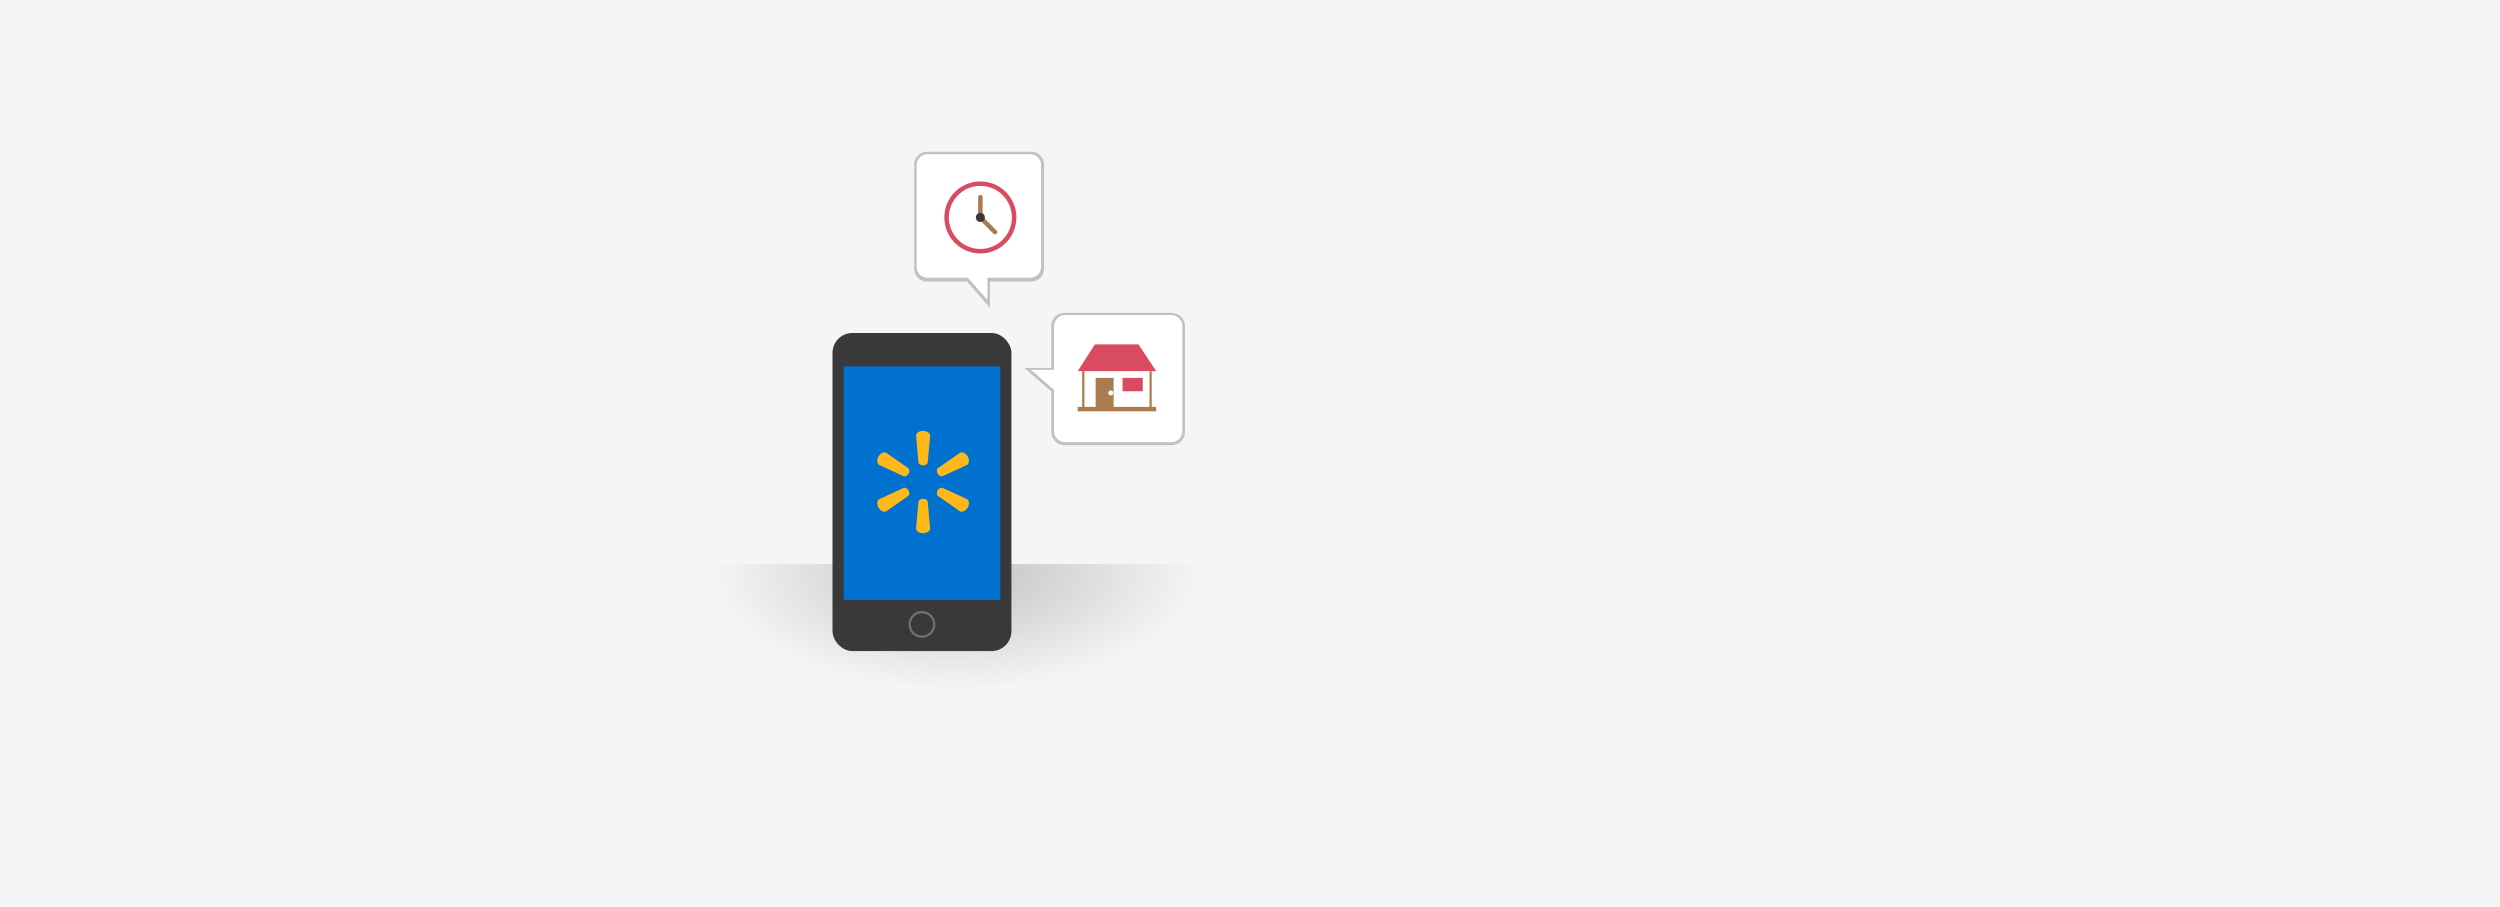 <svg xmlns="http://www.w3.org/2000/svg" width="1006" height="365" viewBox="0 0 1006 365">
    <defs>
        <radialGradient id="a" cy="4.457%" r="75.071%" fx="50%" fy="4.457%" gradientTransform="matrix(0 1 -.565 0 .525 -.455)">
            <stop offset="0%" stop-color="#BFC2C3"/>
            <stop offset="100%" stop-color="#F5F5F5"/>
        </radialGradient>
    </defs>
    <g fill="none" fill-rule="evenodd">
        <path fill="#F5F5F5" fill-rule="nonzero" d="M0 0h1006v365H0z"/>
        <path fill="url(#a)" fill-rule="nonzero" d="M0 167h232v64H0z" transform="translate(269 60)"/>
        <g transform="translate(335 134)">
            <rect width="72" height="128" fill="#393939" fill-rule="nonzero" rx="8"/>
            <path fill="#717171" d="M34.33 122.365c-2.835-.916-4.386-3.943-3.464-6.764.922-2.82 3.968-4.365 6.803-3.449 2.836.915 4.387 3.944 3.465 6.765-.922 2.82-3.968 4.364-6.804 3.448zm.279-.85c2.362.763 4.901-.524 5.67-2.875a4.466 4.466 0 0 0-2.888-5.637c-2.363-.763-4.9.524-5.67 2.874a4.467 4.467 0 0 0 2.888 5.637z"/>
            <path fill="#0071CE" fill-rule="nonzero" d="M4.5 13.427h63v93.986h-63z"/>
            <path fill="#FFB819" d="M36.446 53.247h.004c-.968 0-1.768-.502-1.873-1.15l-.957-10.772c0-1.066 1.253-1.94 2.828-1.94 1.58 0 2.835.874 2.835 1.94l-.96 10.773c-.108.647-.907 1.149-1.877 1.149zm-5.857 3.365l.003-.006c-.483.834-1.323 1.271-1.94 1.043l-9.861-4.565c-.926-.531-1.066-2.048-.276-3.405.789-1.358 2.178-2 3.103-1.466l8.907 6.21c.513.416.551 1.354.064 2.19zm11.718-.006l.004.006c-.485-.835-.448-1.773.062-2.189l8.907-6.21c.924-.533 2.314.108 3.107 1.466.785 1.357.651 2.874-.277 3.405l-9.863 4.565c-.618.228-1.454-.209-1.94-1.043zm-5.861 10.096c.97 0 1.77.498 1.876 1.147l.96 10.771c0 1.067-1.255 1.94-2.834 1.94-1.575 0-2.828-.873-2.828-1.94l.957-10.771c.105-.649.905-1.147 1.873-1.147h-.004zm5.861-3.364c.486-.836 1.322-1.27 1.94-1.04l9.863 4.56c.928.535 1.062 2.052.277 3.41-.793 1.354-2.183 1.998-3.107 1.466l-8.907-6.205c-.51-.42-.547-1.359-.062-2.192l-.004.001zm-11.718-.002c.487.834.45 1.772-.064 2.193l-8.907 6.206c-.925.53-2.314-.113-3.103-1.467-.79-1.358-.65-2.874.276-3.408l9.86-4.56c.618-.232 1.458.203 1.941 1.038l-.003-.002z"/>
        </g>
        <g fill-rule="nonzero">
            <path fill="#BFC2C3" d="M423.016 148.061H412.16l10.855 9.412v16.333c0 2.941 2.41 5.326 5.382 5.326h43.059c2.972 0 5.382-2.385 5.382-5.326v-42.612c0-2.941-2.41-5.326-5.382-5.326h-43.059c-2.973 0-5.382 2.385-5.382 5.326v16.867z"/>
            <path fill="#FFF" d="M424.153 148.82V131.18c0-2.435 1.993-4.41 4.45-4.41h42.723c2.458 0 4.45 1.975 4.45 4.41v42.332c0 2.436-1.992 4.41-4.45 4.41h-42.722c-2.458 0-4.45-1.974-4.45-4.41v-16.626l-9.294-8.067h9.293z"/>
            <g transform="translate(433.667 138.576)">
                <path fill="#FFF" d="M2.708 10.78h27.084v14.373H2.708z"/>
                <path fill="#A87C4F" d="M1.806 10.78h.902v14.373h-.902zM28.889 10.78h.903v14.373h-.903zM0 25.153h31.597v1.797H0zM7.222 13.475h7.222v11.678H7.222z"/>
                <path fill="#D84B60" d="M18.056 13.475h8.125v5.39h-8.125z"/>
                <ellipse cx="13.316" cy="19.538" fill="#FFF" rx="1" ry="1"/>
                <path fill="#D84B60" d="M6.911 0h17.545l7.141 10.78H0z"/>
            </g>
        </g>
        <g fill-rule="nonzero">
            <path fill="#BFC2C3" d="M398.357 113.311v10.537l-9.238-10.537h-16.032a5.227 5.227 0 0 1-5.228-5.225v-41.8a5.227 5.227 0 0 1 5.228-5.225h41.826a5.227 5.227 0 0 1 5.228 5.225v41.8a5.227 5.227 0 0 1-5.228 5.225h-16.556z"/>
            <path fill="#FFF" d="M397.348 111.748h17.26c2.384 0 4.315-1.918 4.315-4.284v-41.12c0-2.366-1.931-4.284-4.315-4.284h-41.425c-2.383 0-4.315 1.918-4.315 4.284v41.12c0 2.366 1.932 4.284 4.315 4.284h16.27l7.895 8.945v-8.945z"/>
        </g>
        <g fill-rule="nonzero" transform="translate(380 73)">
            <circle cx="14.5" cy="14.5" r="14.5" fill="#D84B60"/>
            <circle cx="14.5" cy="14.5" r="12.688" fill="#FFF"/>
            <path fill="#A87C4F" d="M13.594 6.344a.906.906 0 1 1 1.812 0v7.25a.906.906 0 1 1-1.812 0v-7.25z"/>
            <path fill="#A87C4F" d="M13.86 15.14a.906.906 0 1 1 1.28-1.28l5.891 5.89a.906.906 0 1 1-1.281 1.281l-5.89-5.89z"/>
            <circle cx="14.5" cy="14.5" r="1.813" fill="#393939"/>
        </g>
    </g>
</svg>
